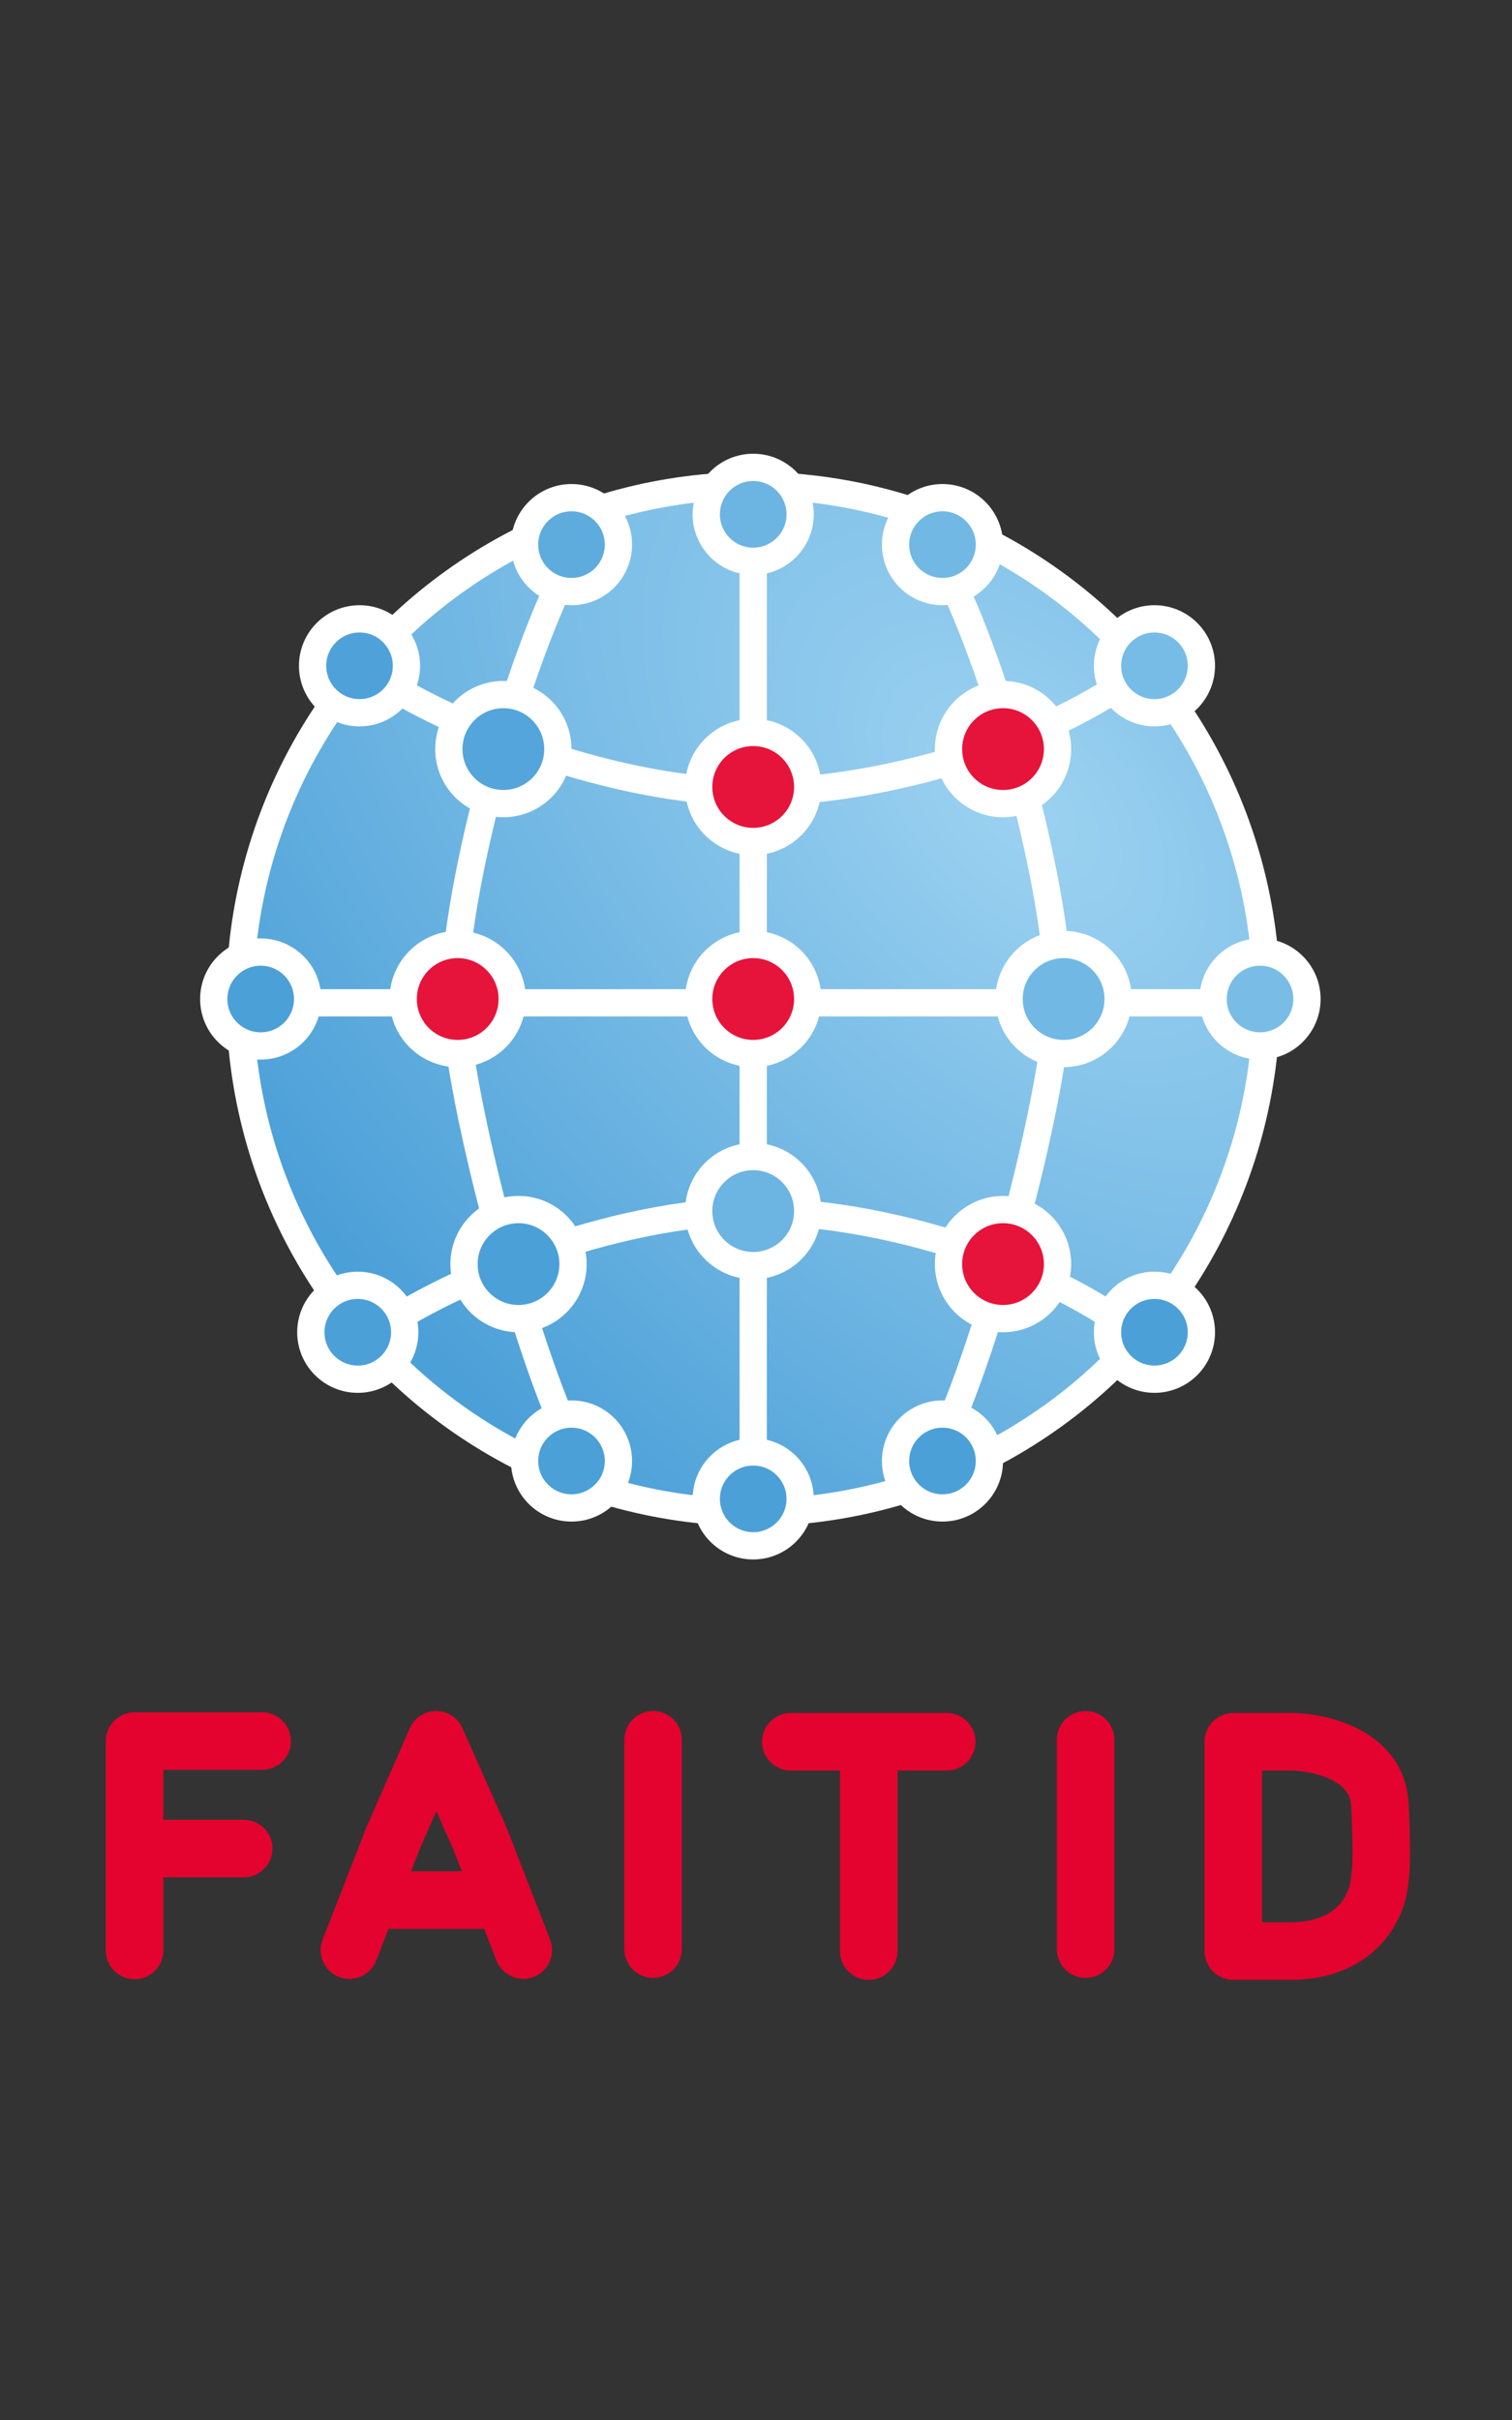 
<svg width="100" height="160" viewBox="0 0 100 160" fill="none" xmlns="http://www.w3.org/2000/svg">
<rect x="0" y="0" width="100" height="160" fill="#333333" stroke="none"/>
<g clip-path="url(#clip0)">
<circle cx="49.815" cy="66.051" r="33.949" fill="url(#paint0_radial)" stroke="white" stroke-width="1.803"/>
<path d="M49.815 34.07V98.909" stroke="white" stroke-width="1.803"/>
<path d="M38.336 36.148C34.568 42.165 29.94 58.876 30.076 65.975C30.202 72.554 35.124 90.722 38.336 96.465" stroke="white" stroke-width="1.803"/>
<path d="M61.706 36.148C65.475 42.165 70.103 58.876 69.966 65.975C69.84 72.554 64.918 90.722 61.706 96.465" stroke="white" stroke-width="1.803"/>
<path d="M75.852 44.04C70.657 48.33 59.62 52.378 49.751 52.378C40.443 52.378 29.222 47.905 23.778 44.04" stroke="white" stroke-width="1.803"/>
<path d="M75.852 88.771C70.657 84.306 59.62 80.092 49.751 80.092C40.443 80.092 29.222 84.748 23.778 88.771" stroke="white" stroke-width="1.803"/>
<path d="M17.385 66.302H82.224" stroke="white" stroke-width="1.803"/>
<circle cx="33.291" cy="49.527" r="3.605" fill="#54A5DB" stroke="white" stroke-width="1.803"/>
<circle cx="30.271" cy="66.051" r="3.605" fill="#E6133B" stroke="white" stroke-width="1.803"/>
<circle cx="17.241" cy="66.051" r="3.104" fill="#4CA0D8" stroke="white" stroke-width="1.803"/>
<circle cx="23.778" cy="44.02" r="3.104" fill="#4FA2D9" stroke="white" stroke-width="1.803"/>
<circle cx="23.662" cy="88.083" r="3.104" fill="#4CA0D8" stroke="white" stroke-width="1.803"/>
<circle cx="37.798" cy="36.008" r="3.104" fill="#5EACDE" stroke="white" stroke-width="1.803"/>
<circle cx="37.798" cy="96.595" r="3.104" fill="#4CA0D8" stroke="white" stroke-width="1.803"/>
<circle cx="34.293" cy="83.576" r="3.605" fill="#4CA0D8" stroke="white" stroke-width="1.803"/>
<circle r="3.605" transform="matrix(-1 0 0 1 66.338 49.527)" fill="#E6133B" stroke="white" stroke-width="1.803"/>
<circle r="3.605" transform="matrix(-1 0 0 1 70.344 66.051)" fill="#72B8E4" stroke="white" stroke-width="1.803"/>
<circle r="3.605" transform="matrix(-1 0 0 1 49.815 66.051)" fill="#E6133B" stroke="white" stroke-width="1.803"/>
<circle r="3.605" transform="matrix(-1 0 0 1 49.815 80.071)" fill="#6CB4E2" stroke="white" stroke-width="1.803"/>
<circle r="3.605" transform="matrix(-1 0 0 1 49.815 52.031)" fill="#E6133B" stroke="white" stroke-width="1.803"/>
<circle r="3.104" transform="matrix(-1 0 0 1 49.815 34.005)" fill="#6CB4E2" stroke="white" stroke-width="1.803"/>
<circle r="3.104" transform="matrix(-1 0 0 1 49.815 99.099)" fill="#4CA0D8" stroke="white" stroke-width="1.803"/>
<circle r="3.104" transform="matrix(-1 0 0 1 83.336 66.051)" fill="#79BDE6" stroke="white" stroke-width="1.803"/>
<circle r="3.104" transform="matrix(-1 0 0 1 76.353 44.02)" fill="#77BCE6" stroke="white" stroke-width="1.803"/>
<circle r="3.104" transform="matrix(-1 0 0 1 76.353 88.083)" fill="#4CA0D8" stroke="white" stroke-width="1.803"/>
<circle r="3.104" transform="matrix(-1 0 0 1 62.333 36.008)" fill="#72B8E4" stroke="white" stroke-width="1.803"/>
<circle r="3.104" transform="matrix(-1 0 0 1 62.333 96.595)" fill="#4CA0D8" stroke="white" stroke-width="1.803"/>
<circle r="3.605" transform="matrix(-1 0 0 1 66.338 83.576)" fill="#E6133B" stroke="white" stroke-width="1.803"/>
</g>
<path fill-rule="evenodd" clip-rule="evenodd" d="M28.84 113.127C29.593 113.125 30.277 113.568 30.583 114.257L33.479 120.777C33.491 120.804 33.503 120.832 33.514 120.86L35.082 124.895C35.093 124.922 35.104 124.95 35.114 124.977L36.382 128.241C36.763 129.22 36.278 130.323 35.298 130.703C34.319 131.084 33.217 130.599 32.836 129.619L32.023 127.527H25.7L24.882 129.622C24.5 130.6 23.397 131.084 22.419 130.702C21.44 130.32 20.956 129.217 21.338 128.239L22.612 124.975C22.622 124.947 22.633 124.92 22.644 124.893L24.219 120.857C24.228 120.834 24.238 120.81 24.248 120.786L27.102 114.266C27.405 113.576 28.086 113.129 28.84 113.127ZM27.184 123.723H30.545L29.984 122.28L28.858 119.744L27.749 122.276L27.184 123.723ZM7 115.113C7 114.062 7.852 113.211 8.902 113.211H17.34C18.391 113.211 19.242 114.062 19.242 115.113C19.242 116.163 18.391 117.015 17.34 117.015H10.804V120.316H16.119C17.17 120.316 18.021 121.168 18.021 122.218C18.021 123.269 17.17 124.12 16.119 124.12H10.804L10.804 128.958C10.804 130.008 9.953 130.86 8.902 130.86C7.852 130.86 7 130.008 7 128.958L7 122.219L7 122.218L7 122.217L7 115.319C7 115.284 7.001 115.25 7.003 115.216C7.001 115.182 7 115.148 7 115.113ZM88.076 117.681C87.187 117.23 86.056 117.059 85.306 117.061L85.302 117.061H83.467V127.095H85.302C87.143 127.095 88.085 126.477 88.591 125.907C89.155 125.272 89.348 124.502 89.36 124.073C89.364 123.941 89.381 123.81 89.412 123.683C89.414 123.663 89.417 123.634 89.42 123.594C89.432 123.449 89.445 123.212 89.451 122.859C89.462 122.156 89.446 121.052 89.362 119.412C89.322 118.632 88.907 118.102 88.076 117.681ZM89.795 114.287C91.423 115.111 93.03 116.662 93.161 119.217C93.248 120.912 93.268 122.107 93.254 122.922C93.248 123.328 93.233 123.655 93.211 123.91C93.202 124.023 93.187 124.191 93.154 124.373C93.079 125.549 92.608 127.113 91.435 128.434C90.137 129.894 88.121 130.899 85.302 130.899H81.565C80.514 130.899 79.663 130.048 79.663 128.997V115.159C79.663 114.108 80.514 113.257 81.565 113.257H85.299C86.465 113.254 88.228 113.493 89.795 114.287ZM43.194 113.126C44.244 113.126 45.096 113.977 45.096 115.028V128.866C45.096 129.917 44.244 130.769 43.194 130.769C42.143 130.769 41.292 129.917 41.292 128.866V115.028C41.292 113.977 42.143 113.126 43.194 113.126ZM50.4 115.159C50.4 114.108 51.251 113.257 52.302 113.257L62.616 113.257C63.667 113.257 64.519 114.108 64.519 115.159C64.519 116.209 63.667 117.061 62.616 117.061H59.361L59.361 128.997C59.361 130.048 58.51 130.899 57.459 130.899C56.408 130.899 55.557 130.048 55.557 128.997L55.557 117.061L52.302 117.061C51.251 117.061 50.4 116.209 50.4 115.159ZM71.8 113.127C72.851 113.127 73.703 113.978 73.703 115.029V128.867C73.703 129.918 72.851 130.769 71.8 130.769C70.75 130.769 69.898 129.918 69.898 128.867V115.029C69.898 113.978 70.75 113.127 71.8 113.127Z" fill="#E4032E"/>
<defs>
<radialGradient id="paint0_radial" cx="0" cy="0" r="1" gradientUnits="userSpaceOnUse" gradientTransform="translate(67.393 53.013) rotate(136.58) scale(52.872 88.467)">
<stop stop-color="#9CD2F1"/>
<stop offset="1" stop-color="#4CA0D8"/>
</radialGradient>
<clipPath id="clip0">
<rect width="74.106" height="73.105" fill="white" transform="translate(13.236 30)"/>
</clipPath>
</defs>
</svg>

